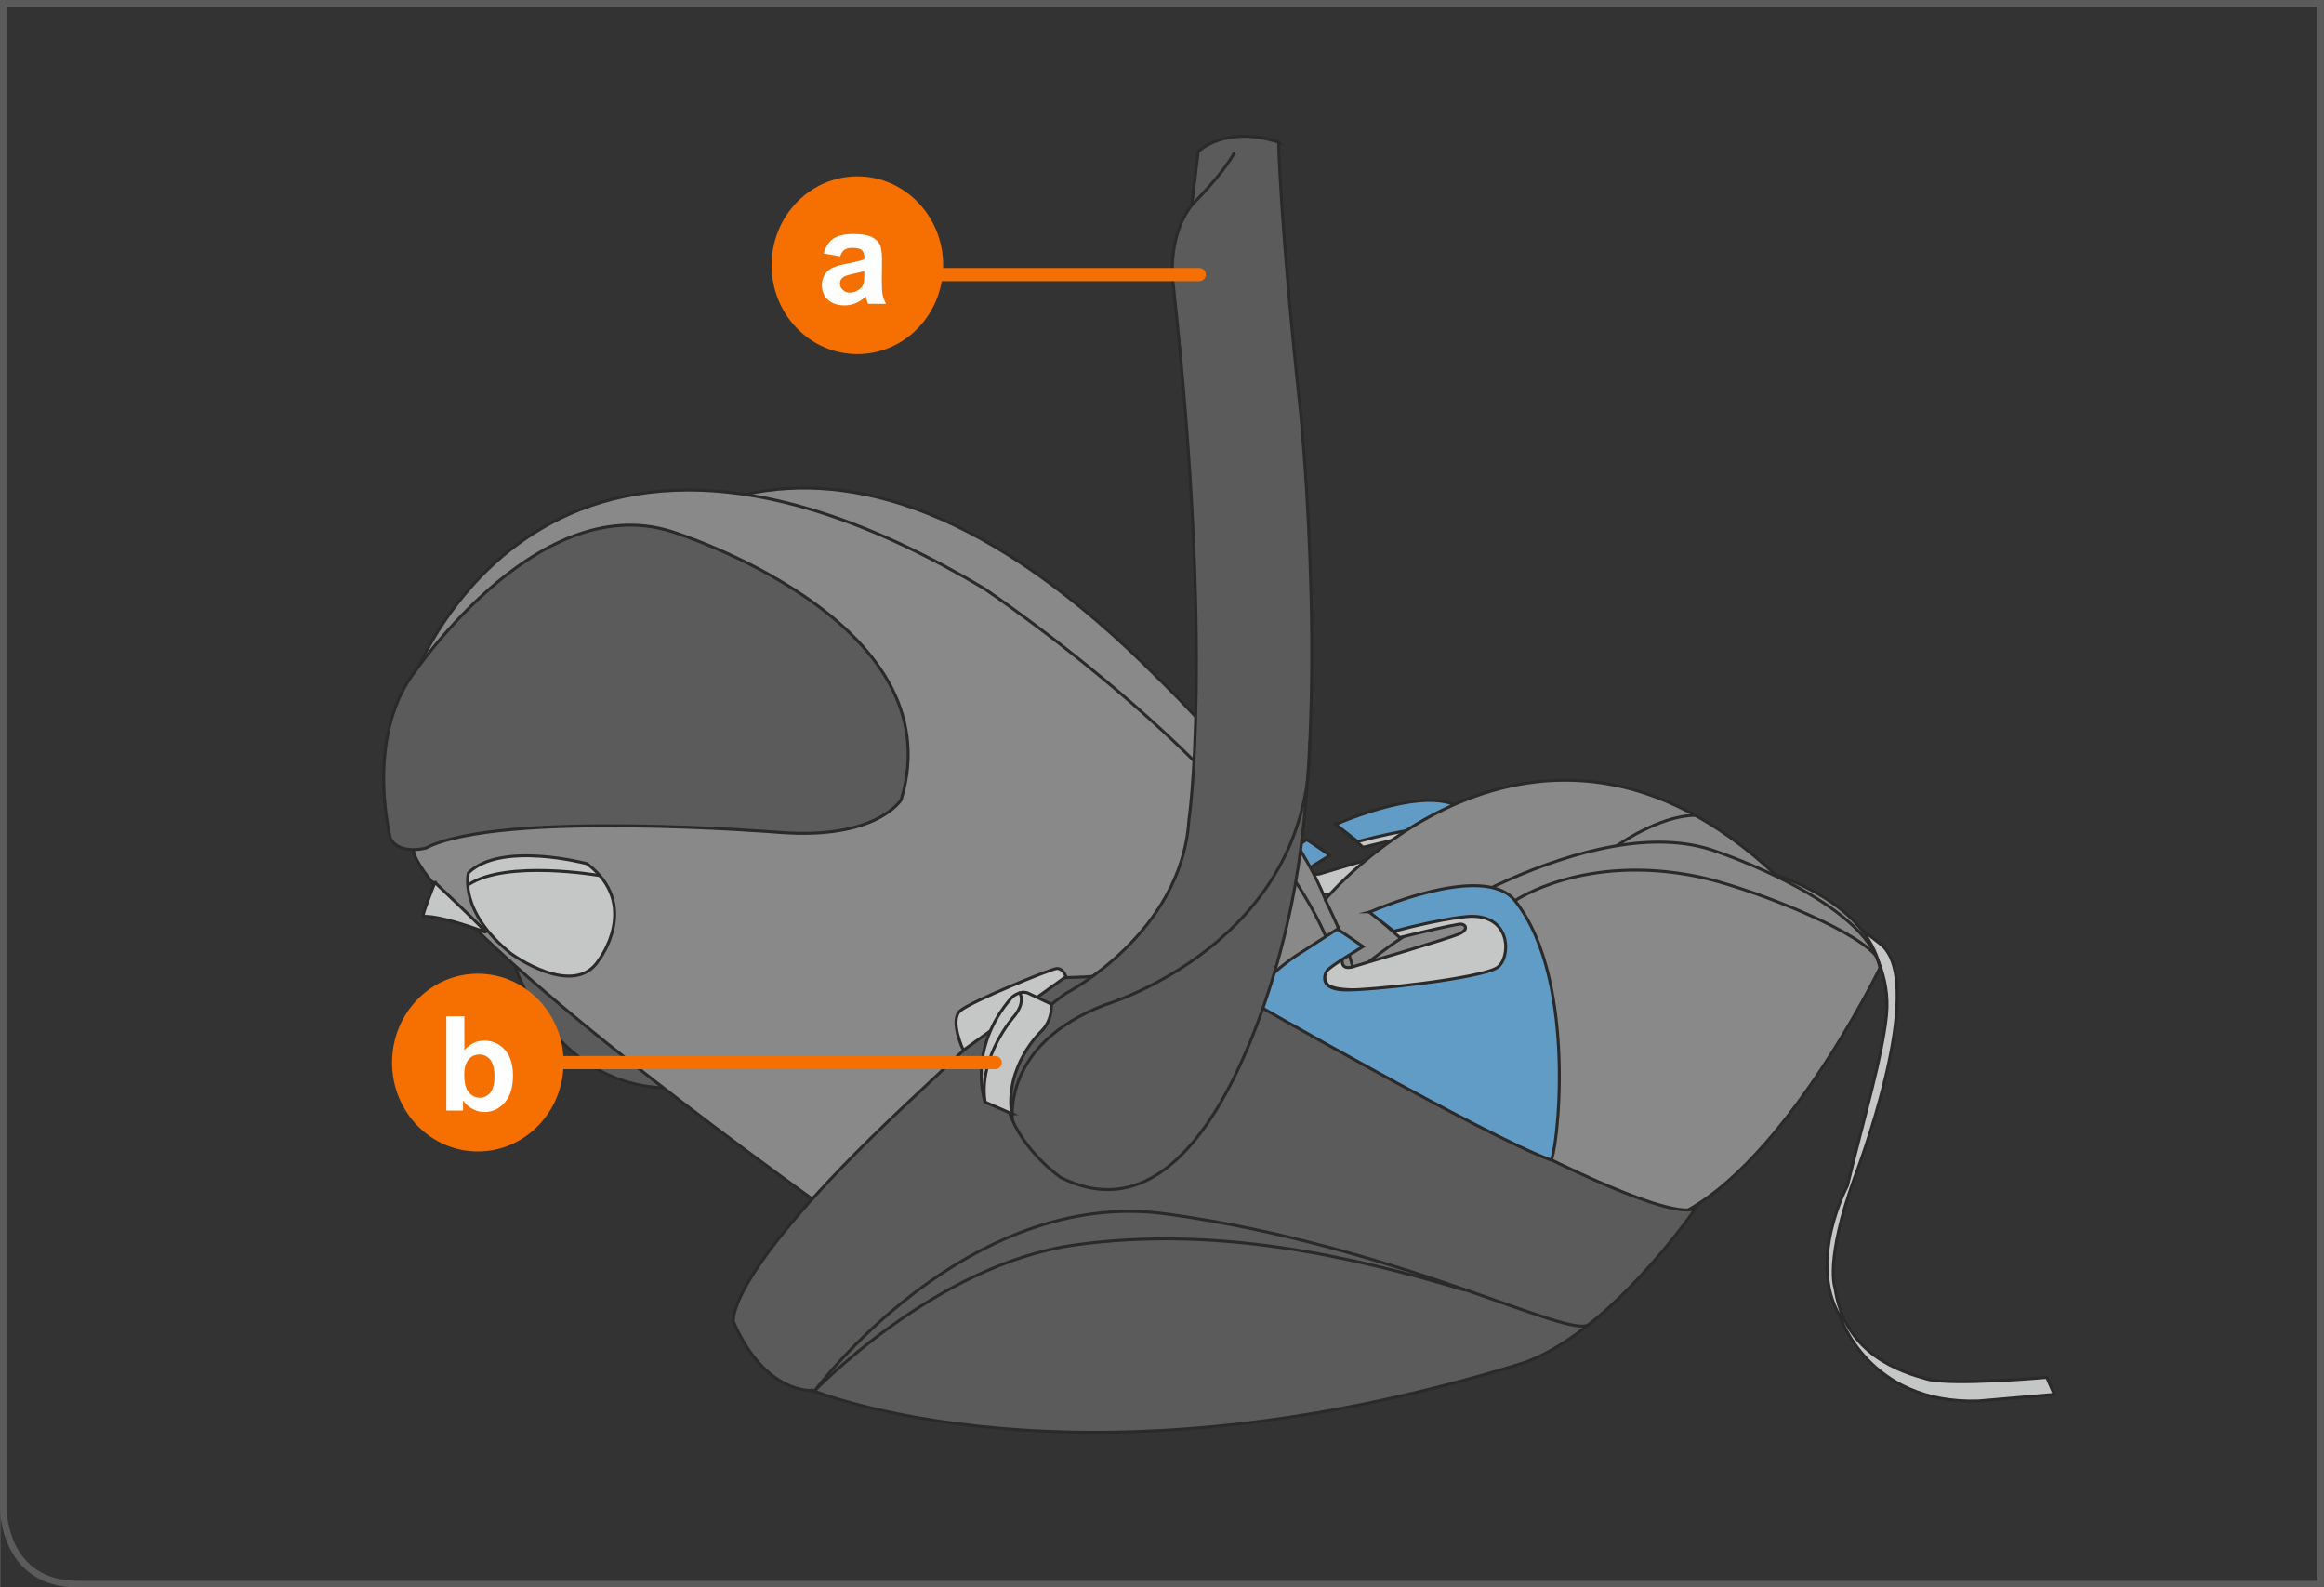 <?xml version="1.0" encoding="UTF-8"?>
<!DOCTYPE svg PUBLIC "-//W3C//DTD SVG 1.1//EN" "http://www.w3.org/Graphics/SVG/1.1/DTD/svg11.dtd">
<!-- Creator: CorelDRAW 2017 -->
<svg xmlns="http://www.w3.org/2000/svg" xml:space="preserve" width="735px" height="502px" version="1.1" style="shape-rendering:geometricPrecision; text-rendering:geometricPrecision; image-rendering:optimizeQuality; fill-rule:evenodd; clip-rule:evenodd"
viewBox="0 0 3527.7 2409.6"
 xmlns:xlink="http://www.w3.org/1999/xlink">
 <rect x="0" y="0" width="3527.7" height="2409.6" fill="#333333" stroke="none"/>
 <defs>
  <style type="text/css">
   <![CDATA[
    .str0 {stroke:#2B2A29;stroke-width:4.5;stroke-miterlimit:10}
    .str3 {stroke:#5B5B5B;stroke-width:10;stroke-miterlimit:4}
    .str1 {stroke:#2B2A29;stroke-width:4.5;stroke-linecap:round;stroke-miterlimit:10}
    .str2 {stroke:#2B2A29;stroke-width:4.5;stroke-linecap:round;stroke-linejoin:round;stroke-miterlimit:4}
    .str4 {stroke:#F57000;stroke-width:20;stroke-linecap:round;stroke-linejoin:round;stroke-miterlimit:4}
    .fil1 {fill:none;fill-rule:nonzero}
    .fil6 {fill:#FEFEFE;fill-rule:nonzero}
    .fil0 {fill:#C5C6C6;fill-rule:nonzero}
    .fil3 {fill:#898989;fill-rule:nonzero}
    .fil4 {fill:#5B5B5B;fill-rule:nonzero}
    .fil2 {fill:#619CC7;fill-rule:nonzero}
    .fil5 {fill:#F57000;fill-rule:nonzero}
   ]]>
  </style>
 </defs>
 <g id="Слой_x0020_1">
  <path class="fil0" d="M2839 1435.9c0,0 31,43.9 24.6,105.7 -6.3,61.8 -32.9,150.4 -59.3,258.3 0,0 -61.1,113.7 -11.3,197.9 0,0 43,133.9 210,128.8l115.3 -10 -11.2 -25.9c0,0 -145,13 -182.2,2.5 -37.3,-10.5 -124.9,-36.1 -139.4,-138.4 0,0 -15.9,-40.2 29.5,-166.7 0,0 112.3,-291 41.4,-353.6l-32.7 -25.6 15.3 27z"/>
  <path class="fil1 str0" d="M2839 1435.9c0,0 31,43.9 24.6,105.7 -6.3,61.8 -32.9,150.4 -59.3,258.3 0,0 -61.1,113.7 -11.3,197.9 0,0 43,133.9 210,128.8l115.3 -10 -11.2 -25.9c0,0 -145,13 -182.2,2.5 -37.3,-10.5 -124.9,-36.1 -139.4,-138.4 0,0 -15.9,-40.2 29.5,-166.7 0,0 112.3,-291 41.4,-353.6l-32.7 -25.6 15.3 27z"/>
  <path class="fil0" d="M2029 1250.7l40.1 35.4c0,0 77.8,-19.3 84.3,-18.5 6.5,0.8 10.1,7.8 -3.7,13.8 -13.8,6 -142,43.8 -142,43.8 0,0 -19.2,8.1 -17.4,-9 0,0 -34.1,11.8 -21.3,32.4 0,0 1.2,15.4 89.1,6.2 0,0 136.3,-5.4 153.5,-23.7 0,0 30.7,-71.8 -30.5,-81.2 -50.6,-7.7 -129.5,-4.8 -152.1,0.8z"/>
  <path class="fil1 str1" d="M2029 1250.7l40.1 35.4c0,0 77.8,-19.3 84.3,-18.5 6.5,0.8 10.1,7.8 -3.7,13.8 -13.8,6 -142,43.8 -142,43.8 0,0 -19.2,8.1 -17.4,-9 0,0 -34.1,11.8 -21.3,32.4 0,0 1.2,15.4 89.1,6.2 0,0 136.3,-5.4 153.5,-23.7 0,0 30.7,-71.8 -30.5,-81.2 -50.6,-7.7 -129.5,-4.8 -152.1,0.8z"/>
  <path class="fil2" d="M1983.5 1274.6c4.1,1.9 35.2,23.8 35.2,23.8 0,0 -45.9,27.3 -49.7,33.6 -3.8,6.4 -9.8,25.1 25.7,25.8 35.5,0.7 186,-15.9 208.1,-30.8 18.2,-12.3 20.3,-71.2 -36.7,-70.1 0,0 -29.9,0.8 -105.2,20.5l-33.3 -26c0,0 156.1,-70 199.3,-15.8 88.7,111.4 56.2,357.7 48.9,355.1 -89.3,-32.7 -412.2,-218 -412.2,-218 0,0 18.5,-31 62.4,-61.2l57.5 -36.9z"/>
  <path class="fil1 str1" d="M1983.5 1274.6c4.1,1.9 35.2,23.8 35.2,23.8 0,0 -45.9,27.3 -49.7,33.6 -3.8,6.4 -9.8,25.1 25.7,25.8 35.5,0.7 186,-15.9 208.1,-30.8 18.2,-12.3 20.3,-71.2 -36.7,-70.1 0,0 -29.9,0.8 -105.2,20.5l-33.3 -26c0,0 156.1,-70 199.3,-15.8 88.7,111.4 56.2,357.7 48.9,355.1 -89.3,-32.7 -412.2,-218 -412.2,-218 0,0 18.5,-31 62.4,-61.2l57.5 -36.9z"/>
  <path class="fil3" d="M1306.9 1390.1c0,0 590.9,273.1 951.5,375.7 0,0 230.2,96.9 316,50 141.8,-77.4 279.4,-346.6 279.4,-346.6 -20.8,-100.4 -158.3,-141.1 -158.3,-141.1 -366.9,-344 -683.7,37.1 -683.7,37.1 -58.5,-148.6 -252.2,-334.2 -252.2,-334.2 -259.6,-262.5 -468.3,-314.6 -626.2,-281.1 -244.3,51.8 -137.1,403.4 173.5,640.2z"/>
  <path class="fil1 str1" d="M1306.9 1390.1c0,0 590.9,273.1 951.5,375.7 0,0 230.2,96.9 316,50 141.8,-77.4 279.4,-346.6 279.4,-346.6 -20.8,-100.4 -158.3,-141.1 -158.3,-141.1 -366.9,-344 -683.7,37.1 -683.7,37.1 -58.5,-148.6 -252.2,-334.2 -252.2,-334.2 -259.6,-262.5 -468.3,-314.6 -626.2,-281.1 -244.3,51.8 -137.1,403.4 173.5,640.2z"/>
  <path class="fil1 str1" d="M2453.5 1284.3c0,0 63.9,-46.1 119.6,-46.7"/>
  <path class="fil1 str1" d="M2011.7 1365.7c0,0 33.8,68.3 41.2,100.6"/>
  <path class="fil4" d="M781 1465c0,0 54.6,177.9 225.8,186.4l-225.8 -186.4z"/>
  <path class="fil1 str1" d="M781 1465c0,0 54.6,177.9 225.8,186.4l-225.8 -186.4z"/>
  <path class="fil3" d="M627.8 1292.8c0,0 1.1,89.6 608.8,529.9 0,0 513,-166.8 873.7,-64.2 0,0 327.8,126.8 419.5,93.3 168.4,-61.6 323.9,-382.6 323.9,-382.6 -20.7,-100.4 -247.1,-176.3 -247.1,-176.3 -190.9,-70.8 -489.7,138 -489.7,138 -23.1,16.1 -81.1,61 -81.1,61 -57.6,-274.5 -541.7,-598.4 -541.7,-598.4 -691.2,-412.2 -875.4,157.8 -875.4,157.8l9.1 241.5z"/>
  <path class="fil1 str1" d="M627.8 1292.8c0,0 1.1,89.6 608.8,529.9 0,0 513,-166.8 873.7,-64.2 0,0 327.8,126.8 419.5,93.3 168.4,-61.6 323.9,-382.6 323.9,-382.6 -20.7,-100.4 -247.1,-176.3 -247.1,-176.3 -190.9,-70.8 -489.7,138 -489.7,138 -23.1,16.1 -81.1,61 -81.1,61 -57.6,-274.5 -541.7,-598.4 -541.7,-598.4 -691.2,-412.2 -875.4,157.8 -875.4,157.8l9.1 241.5z"/>
  <path class="fil4" d="M646.5 1287.2c0,0 -39.8,10.9 -53.9,-14.1 0,0 -35.9,-138.7 26.7,-238.7 0,0 190.4,-293.5 399.7,-227.7 0,0 431.9,133.3 348.9,407.2 0,0 -36.6,61.4 -185.9,49.5 0,0 -423.3,-34.2 -535.5,23.8z"/>
  <path class="fil1 str1" d="M646.5 1287.2c0,0 -39.8,10.9 -53.9,-14.1 0,0 -35.9,-138.7 26.7,-238.7 0,0 190.4,-293.5 399.7,-227.7 0,0 431.9,133.3 348.9,407.2 0,0 -36.6,61.4 -185.9,49.5 0,0 -423.3,-34.2 -535.5,23.8z"/>
  <path class="fil4" d="M1233.6 2110.6c0,0 -71.6,6.8 -120.2,-103.9 0,0 -17.4,-67 256.1,-325 264.2,-249.2 198.9,-183 314.2,-203.2 115.3,-20.2 254.8,54.9 254.8,54.9 0,0 558.9,332.2 635.2,301.2 0,0 -134,195.1 -267.9,236.3 -670.5,206.1 -1072.2,39.7 -1072.2,39.7z"/>
  <path class="fil1 str1" d="M1233.6 2110.6c0,0 -71.6,6.8 -120.2,-103.9 0,0 -17.4,-67 256.1,-325 264.2,-249.2 198.9,-183 314.2,-203.2 115.3,-20.2 254.8,54.9 254.8,54.9 0,0 558.9,332.2 635.2,301.2 0,0 -134,195.1 -267.9,236.3 -670.5,206.1 -1072.2,39.7 -1072.2,39.7z"/>
  <path class="fil1 str1" d="M1236.3 2111.5c0,0 230.3,-310.7 534.6,-268.8 350.7,48.1 614.3,192.6 641.6,167.3"/>
  <path class="fil0" d="M1462.3 1594.2c0,0 -21.7,-45.8 -4.5,-60.2 17.2,-14.3 135.7,-62.5 145.7,-63.8 10.1,-1.3 14.6,12.2 14.6,12.2l-155.8 111.8z"/>
  <path class="fil1 str1" d="M1462.3 1594.2c0,0 -21.7,-45.8 -4.5,-60.2 17.2,-14.3 135.7,-62.5 145.7,-63.8 10.1,-1.3 14.6,12.2 14.6,12.2l-155.8 111.8z"/>
  <path class="fil1 str1" d="M2299.7 1367.2c0,0 104.9,-72.4 278.6,-36.4 68.9,14.3 230.5,75.3 268.9,119.3"/>
  <path class="fil0" d="M2080.4 1384l44.4 39.1c0,0 86.3,-21.3 93.4,-20.4 7.2,0.9 11.3,8.7 -4,15.3 -15.4,6.7 -157.4,48.5 -157.4,48.5 0,0 -21.3,9 -19.3,-9.9 0,0 -37.8,13 -23.6,35.8 0,0 1.4,17.1 98.7,6.9 0,0 151.1,-6 170.2,-26.3 0,0 34,-79.5 -33.8,-89.9 -56.1,-8.6 -143.5,-5.4 -168.6,0.9z"/>
  <path class="fil1 str1" d="M2080.4 1384l44.4 39.1c0,0 86.3,-21.3 93.4,-20.4 7.2,0.9 11.3,8.7 -4,15.3 -15.4,6.7 -157.4,48.5 -157.4,48.5 0,0 -21.3,9 -19.3,-9.9 0,0 -37.8,13 -23.6,35.8 0,0 1.4,17.1 98.7,6.9 0,0 151.1,-6 170.2,-26.3 0,0 34,-79.5 -33.8,-89.9 -56.1,-8.6 -143.5,-5.4 -168.6,0.9z"/>
  <path class="fil2" d="M2030 1410.4c4.5,2.2 39,26.4 39,26.4 0,0 -50.9,30.2 -55.1,37.3 -4.2,7 -10.8,27.8 28.5,28.6 39.3,0.7 206.1,-17.6 230.6,-34.2 20.1,-13.6 22.5,-78.9 -40.6,-77.6 0,0 -33.3,0.8 -116.6,22.7l-37 -28.9c0,0 173,-77.6 220.9,-17.5 98.3,123.4 62.3,396.5 54.2,393.5 -99,-36.2 -456.9,-241.6 -456.9,-241.6 0,0 20.5,-34.3 69.3,-67.7l63.7 -41z"/>
  <path class="fil1 str1" d="M2030 1410.4c4.5,2.2 39,26.4 39,26.4 0,0 -50.9,30.2 -55.1,37.3 -4.2,7 -10.8,27.8 28.5,28.6 39.3,0.7 206.1,-17.6 230.6,-34.2 20.1,-13.6 22.5,-78.9 -40.6,-77.6 0,0 -33.3,0.8 -116.6,22.7l-37 -28.9c0,0 173,-77.6 220.9,-17.5 98.3,123.4 62.3,396.5 54.2,393.5 -99,-36.2 -456.9,-241.6 -456.9,-241.6 0,0 20.5,-34.3 69.3,-67.7l63.7 -41z"/>
  <path class="fil1 str1" d="M1234.6 2113.1c0,0 184.4,-193.8 397.1,-223.4 212.8,-29.7 419.7,16.8 590.3,68.3"/>
  <path class="fil4" d="M1940.8 215.9c0,0 2.8,128.4 33.6,412.5 0,0 48.8,483.6 -20,771.7 0,0 -105.8,507.8 -344.6,387 0,0 -196.1,-135.1 8.9,-279.7 0,0 174.5,-90.4 185.9,-261.7 0,0 37.7,-251.4 -23.4,-811.1 0,0 -12,-71.5 27.9,-123.4l9.7 -81c0,0 40.3,-41 122,-14.3z"/>
  <path class="fil1 str1" d="M1940.8 215.9c0,0 2.8,128.4 33.6,412.5 0,0 48.8,483.6 -20,771.7 0,0 -105.8,507.8 -344.6,387 0,0 -196.1,-135.1 8.9,-279.7 0,0 174.5,-90.4 185.9,-261.7 0,0 37.7,-251.4 -23.4,-811.1 0,0 -12,-71.5 27.9,-123.4l9.7 -81c0,0 40.3,-41 122,-14.3z"/>
  <path class="fil1 str1" d="M1537.1 1700.9c0,0 -17.7,-115.7 140.8,-175.9 0,0 312.5,-92.6 310.3,-398.2"/>
  <path class="fil1 str1" d="M1809.1 311.1c0,0 44.2,-43.2 63.9,-77.8"/>
  <path class="fil0" d="M1535.5 1690.4l-40.2 -17.5c0,0 -28.6,-80.3 40.8,-159.2 0,0 11.8,-10.8 23.7,-6.5l36.1 17c0,0 2.8,24.4 -16.8,42.7 0,0 -53.9,51.9 -43.6,123.5z"/>
  <path class="fil1 str1" d="M1535.5 1690.4l-40.2 -17.5c0,0 -28.6,-80.3 40.8,-159.2 0,0 11.8,-10.8 23.7,-6.5l36.1 17c0,0 2.8,24.4 -16.8,42.7 0,0 -53.9,51.9 -43.6,123.5z"/>
  <path class="fil1 str1" d="M1547.8 1507.1c0,0 9.4,13.2 -7.8,34.8 0,0 -55.4,61.6 -44.7,131"/>
  <path class="fil0" d="M660.1 1339.5c0,0 -21.1,52.5 -17.7,51.8 3.3,-0.7 24.8,-2 94.2,23.5 5.5,2 -76.5,-75.3 -76.5,-75.3z"/>
  <path class="fil1 str1" d="M660.1 1339.5c0,0 -21.1,52.5 -17.7,51.8 3.3,-0.7 24.8,-2 94.2,23.5 5.5,2 -76.5,-75.3 -76.5,-75.3z"/>
  <path class="fil0" d="M710.9 1325c0,0 -16,57.6 64.6,122.4 0,0 95.3,69.8 133.3,10.1 0,0 64.8,-83.8 -17.9,-146.5 0,0 -130.2,-34.8 -180,14z"/>
  <path class="fil1 str1" d="M710.9 1325c0,0 -16,57.6 64.6,122.4 0,0 95.3,69.8 133.3,10.1 0,0 64.8,-83.8 -17.9,-146.5 0,0 -130.2,-34.8 -180,14z"/>
  <path class="fil1 str2" d="M909.9 1329c0,0 -140.8,-24.4 -198.3,13.6"/>
  <path class="fil1 str3" d="M5 5l0 2286.2c0,0 0,113.4 113.3,113.4l3404.4 0 0 -2399.6 -3517.7 0z"/>
  <path class="fil5" d="M1298.6 403.3l-24.9 -4.4c2.8,-10.1 7.6,-17.5 14.4,-22.4 6.9,-4.8 17,-7.2 30.5,-7.2 12.2,0 21.3,1.5 27.4,4.4 5.9,2.9 10.2,6.6 12.6,11.1 2.4,4.4 3.6,12.6 3.6,24.5l-0.3 32c0,9.1 0.5,15.8 1.3,20.1 0.9,4.4 2.5,9 5,14l-27.2 0c-0.7,-1.8 -1.6,-4.6 -2.6,-8.1 -0.4,-1.7 -0.8,-2.8 -0.9,-3.3 -4.8,4.6 -9.7,8 -15.1,10.3 -5.4,2.3 -11,3.4 -17.1,3.4 -10.7,0 -19.1,-2.9 -25.2,-8.7 -6.2,-5.8 -9.2,-13.1 -9.2,-22 0,-5.8 1.4,-11 4.2,-15.6 2.7,-4.6 6.7,-8.1 11.7,-10.5 5.1,-2.5 12.3,-4.6 21.8,-6.4 12.9,-2.5 21.8,-4.7 26.7,-6.8l0 -2.7c0,-5.3 -1.3,-9 -3.9,-11.3 -2.6,-2.2 -7.5,-3.3 -14.7,-3.3 -5,0 -8.8,0.9 -11.5,2.8 -2.7,1.9 -4.9,5.3 -6.6,10.1zm36.7 22.3c-3.5,1.2 -9.1,2.6 -16.7,4.2 -7.6,1.7 -12.6,3.2 -14.9,4.8 -3.6,2.5 -5.4,5.7 -5.4,9.7 0,3.8 1.4,7.1 4.3,9.9 2.8,2.8 6.5,4.2 10.9,4.2 4.9,0 9.7,-1.7 14.1,-4.9 3.4,-2.4 5.5,-5.5 6.6,-9.1 0.8,-2.3 1.1,-6.8 1.1,-13.3l0 -5.5z"/>
  <line class="fil1 str4" x1="1428.1" y1="416.8" x2="1820.4" y2= "416.8" />
  <line class="fil1 str4" x1="831.7" y1="1612.9" x2="1510.7" y2= "1612.9" />
  <path class="fil5" d="M1301.4 537.5c71.9,0 130.2,-60.4 130.2,-134.9 0,-74.5 -58.3,-134.9 -130.2,-134.9 -71.9,0 -130.2,60.4 -130.2,134.9 0,74.5 58.3,134.9 130.2,134.9z"/>
  <path class="fil6" d="M1275.2 389.2l-24.9 -4.5c2.8,-10 7.6,-17.5 14.4,-22.3 6.9,-4.8 17.1,-7.2 30.5,-7.2 12.2,0 21.3,1.4 27.4,4.3 5.9,2.9 10.2,6.6 12.6,11.1 2.4,4.5 3.6,12.6 3.6,24.5l-0.3 32c0,9.2 0.5,15.9 1.3,20.2 0.9,4.3 2.5,9 5,13.9l-27.2 0c-0.7,-1.8 -1.6,-4.5 -2.6,-8.1 -0.4,-1.6 -0.8,-2.7 -0.9,-3.2 -4.8,4.6 -9.7,8 -15.1,10.2 -5.3,2.3 -11,3.4 -17.1,3.4 -10.7,0 -19.1,-2.9 -25.2,-8.6 -6.2,-5.8 -9.2,-13.1 -9.2,-22 0,-5.9 1.4,-11.1 4.2,-15.7 2.7,-4.6 6.7,-8.1 11.7,-10.5 5.1,-2.5 12.3,-4.6 21.8,-6.4 12.9,-2.5 21.8,-4.7 26.7,-6.8l0 -2.7c0,-5.3 -1.3,-9 -3.9,-11.3 -2.6,-2.2 -7.5,-3.3 -14.7,-3.3 -5,0 -8.8,1 -11.5,2.8 -2.7,2 -4.9,5.4 -6.6,10.2zm36.7 22.2c-3.5,1.2 -9.1,2.6 -16.7,4.2 -7.6,1.7 -12.6,3.3 -14.9,4.8 -3.6,2.6 -5.4,5.8 -5.4,9.7 0,3.8 1.4,7.1 4.3,9.9 2.8,2.8 6.5,4.2 10.9,4.2 4.9,0 9.7,-1.6 14.1,-4.9 3.4,-2.4 5.5,-5.5 6.6,-9 0.8,-2.4 1.1,-6.8 1.1,-13.4l0 -5.5z"/>
  <path class="fil5" d="M725.2 1747.8c71.9,0 130.2,-60.4 130.2,-134.9 0,-74.5 -58.3,-134.9 -130.2,-134.9 -71.9,0 -130.2,60.4 -130.2,134.9 0,74.5 58.3,134.9 130.2,134.9z"/>
  <path class="fil6" d="M677.4 1685.7l0 -143.1 27.4 0 0 51.5c8.4,-9.6 18.5,-14.5 30,-14.5 12.7,0 23.1,4.6 31.4,13.8 8.2,9.1 12.4,22.2 12.4,39.3 0,17.8 -4.2,31.4 -12.7,41 -8.4,9.5 -18.6,14.3 -30.7,14.3 -5.9,0 -11.8,-1.5 -17.5,-4.4 -5.8,-3 -10.8,-7.3 -14.9,-13.2l0 15.3 -25.4 0zm27.2 -54.1c0,10.7 1.7,18.7 5.1,23.8 4.7,7.3 11,10.9 18.9,10.9 6.1,0 11.2,-2.6 15.5,-7.7 4.2,-5.2 6.4,-13.3 6.4,-24.5 0,-11.8 -2.2,-20.3 -6.5,-25.6 -4.3,-5.2 -9.8,-7.8 -16.5,-7.8 -6.6,0 -12,2.5 -16.4,7.6 -4.3,5.1 -6.5,12.9 -6.5,23.3z"/>
 </g>
</svg>
